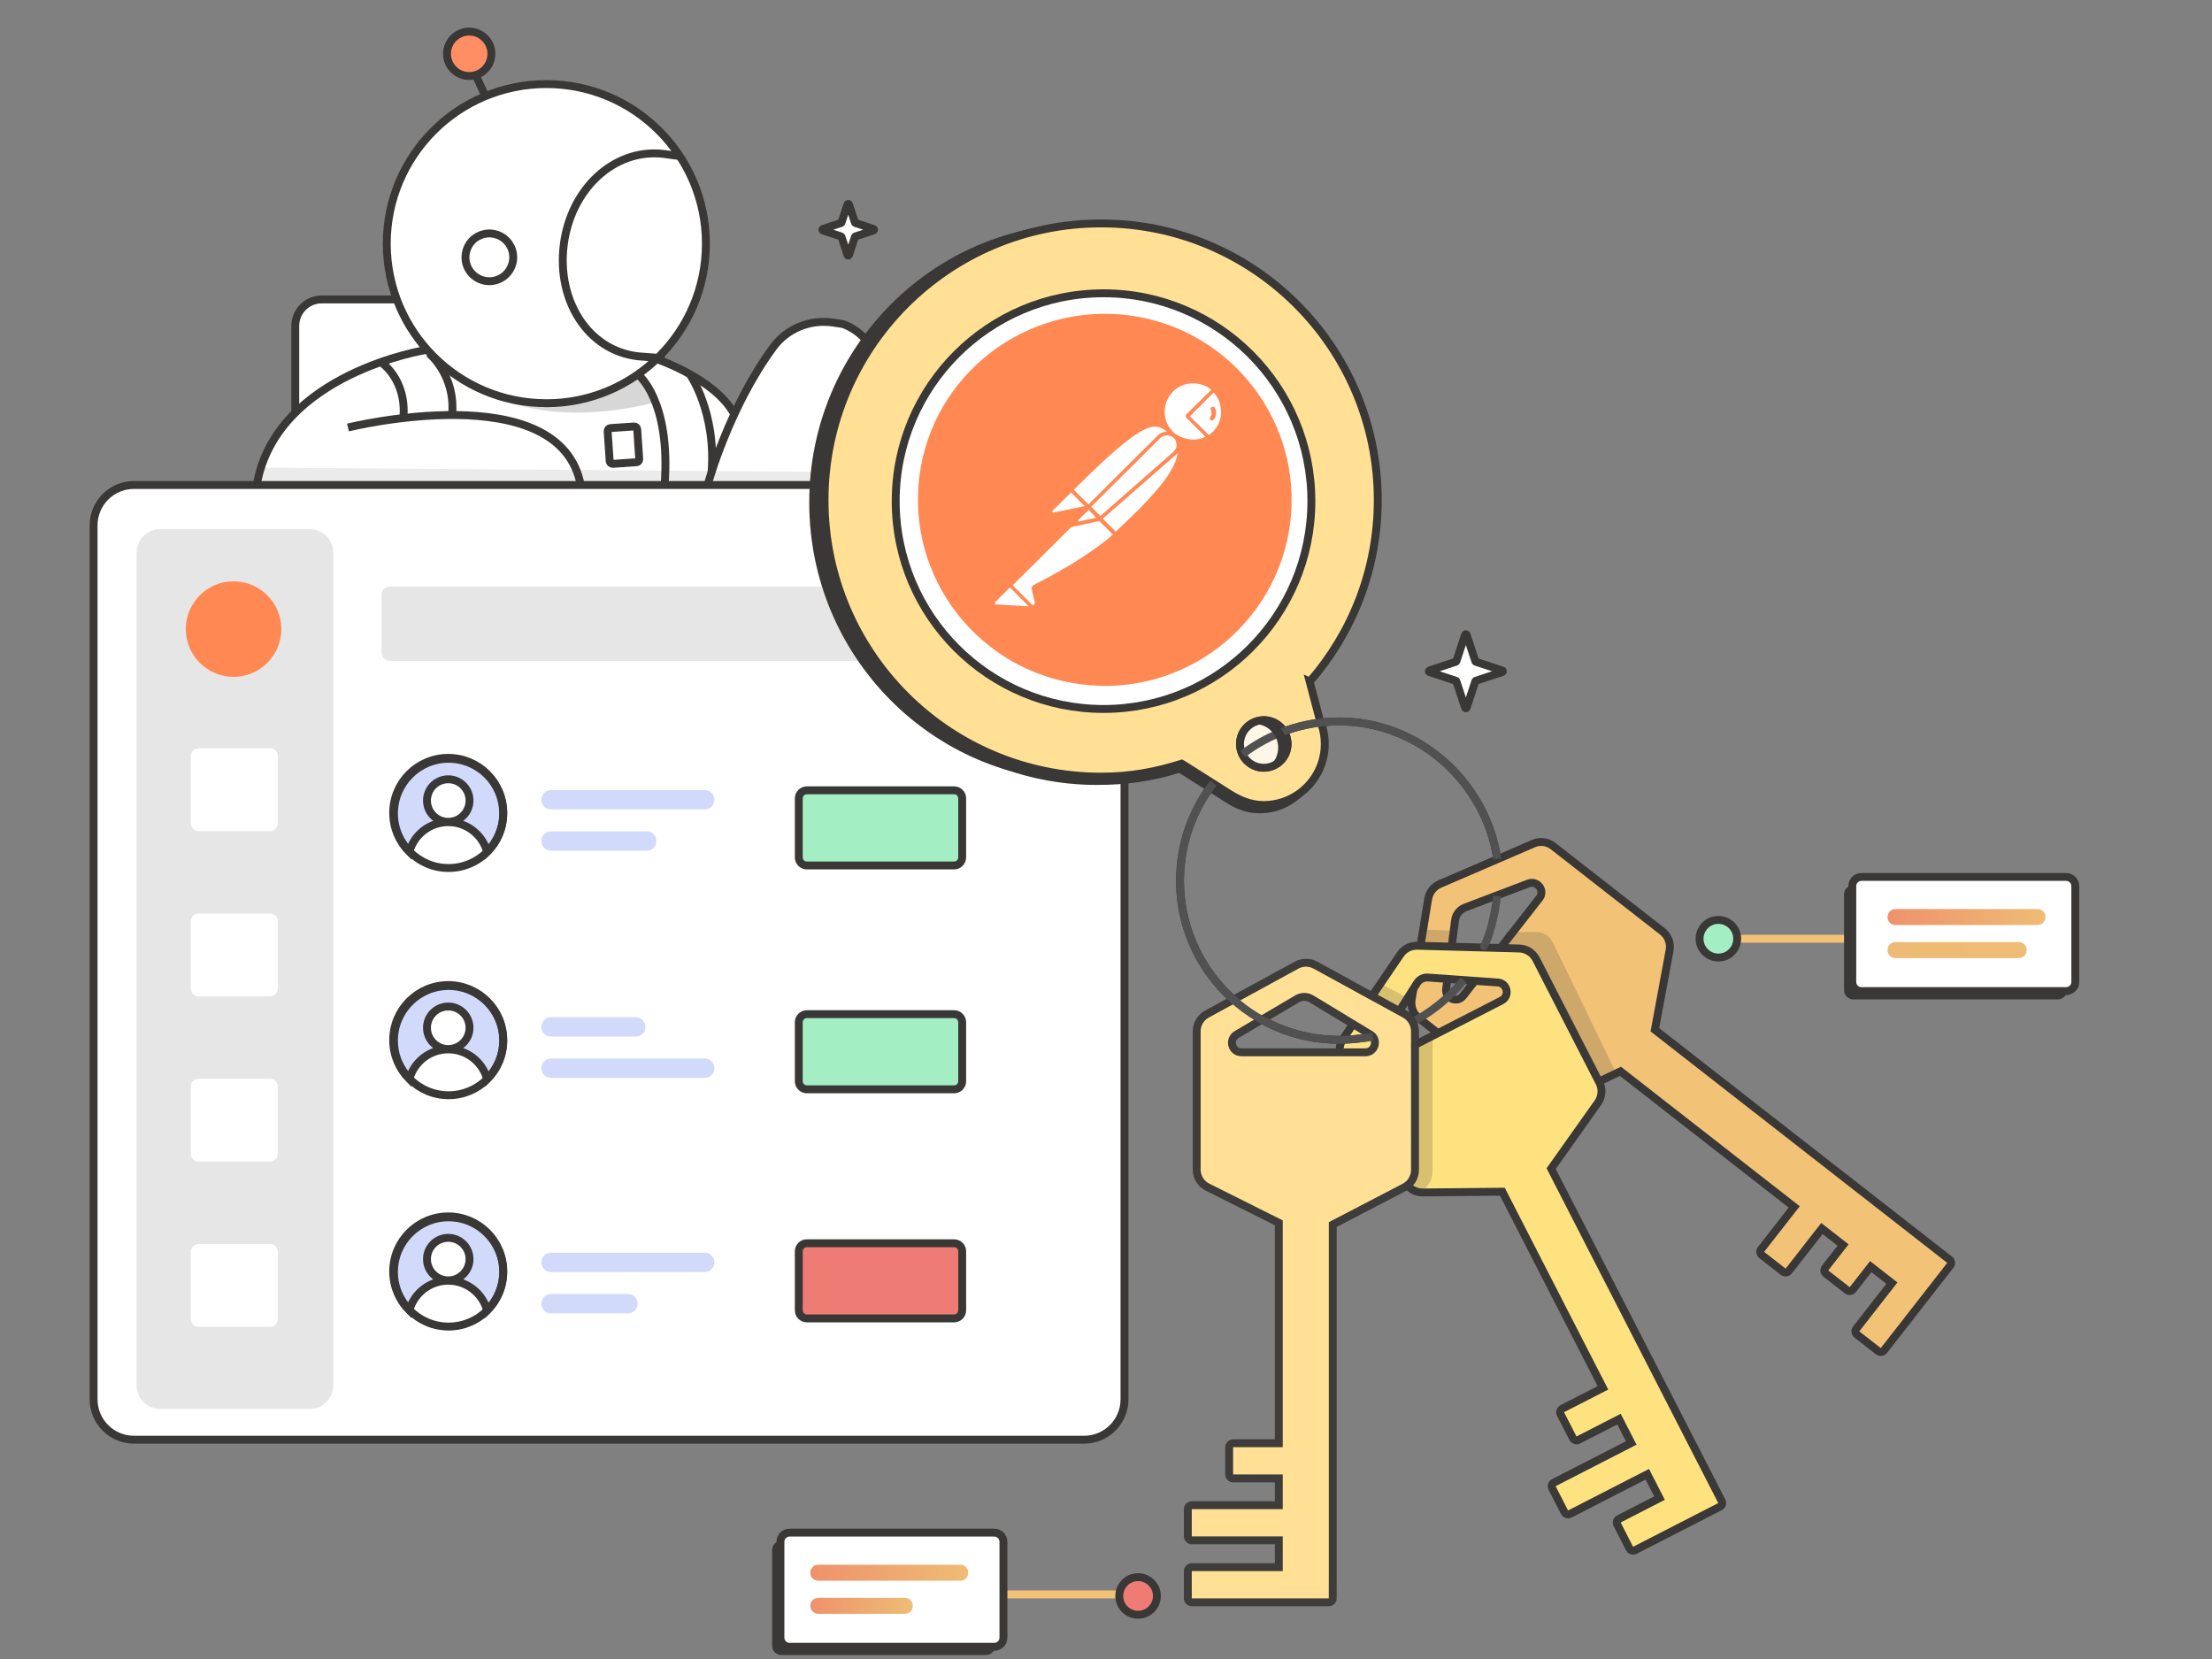 <svg width="560" height="420" viewBox="0 0 560 420" fill="none" xmlns="http://www.w3.org/2000/svg">
<rect x="0" y="0" width="560" height="420" fill="#808080" stroke="none"/>
<path d="M126.203 75.804H81.454C77.752 75.804 74.751 78.805 74.751 82.507V118.57C74.751 122.273 77.752 125.274 81.454 125.274H126.203C129.906 125.274 132.907 122.273 132.907 118.57V82.507C132.907 78.805 129.906 75.804 126.203 75.804Z" fill="white" stroke="#3A3836" stroke-width="2" stroke-linecap="round" stroke-linejoin="round"/>
<path d="M64.358 125.121H215.62L223.509 98.091L221.506 89.078L216.06 83.6C216.06 83.6 207.527 78.093 198.503 85.358C196.398 87.055 194.702 89.19 193.353 91.531L186.7 103.098L185.985 105.05C185.985 105.05 181.161 95.812 162.532 89.027L108.545 88.363C108.545 88.363 72.84 94.882 66.473 118.008L64.368 125.131L64.358 125.121Z" fill="white"/>
<path d="M274.461 122.78H33.915C28.271 122.78 23.696 127.355 23.696 132.999V354.262C23.696 359.906 28.271 364.481 33.915 364.481H274.461C280.105 364.481 284.68 359.906 284.68 354.262V132.999C284.68 127.355 280.105 122.78 274.461 122.78Z" fill="white" stroke="#3A3836" stroke-width="2" stroke-miterlimit="10"/>
<path d="M275.575 148.502H98.653C97.524 148.502 96.609 149.417 96.609 150.546V165.271C96.609 166.4 97.524 167.315 98.653 167.315H275.575C276.704 167.315 277.619 166.4 277.619 165.271V150.546C277.619 149.417 276.704 148.502 275.575 148.502Z" fill="#E6E6E6"/>
<path d="M103.629 331.75C104.815 327.417 108.77 324.229 113.481 324.229C118.192 324.229 122.146 327.417 123.332 331.75C125.856 329.226 127.419 325.741 127.419 321.889C127.419 314.194 121.176 307.95 113.481 307.95C105.786 307.95 99.542 314.194 99.542 321.889C99.542 325.741 101.105 329.226 103.629 331.75ZM103.629 331.75C104.815 327.417 108.77 324.229 113.481 324.229C118.192 324.229 122.146 327.417 123.332 331.75C125.856 329.226 127.419 325.741 127.419 321.889C127.419 314.194 121.176 307.95 113.481 307.95C105.786 307.95 99.542 314.194 99.542 321.889C99.542 325.741 101.105 329.226 103.629 331.75ZM113.481 313.376C116.454 313.376 118.866 315.788 118.866 318.761C118.866 321.735 116.454 324.147 113.481 324.147C110.507 324.147 108.095 321.735 108.095 318.761C108.095 315.788 110.507 313.376 113.481 313.376ZM113.481 313.376C116.454 313.376 118.866 315.788 118.866 318.761C118.866 321.735 116.454 324.147 113.481 324.147C110.507 324.147 108.095 321.735 108.095 318.761C108.095 315.788 110.507 313.376 113.481 313.376Z" fill="#D1DAFA"/>
<path d="M103.629 331.75C104.815 327.417 108.77 324.229 113.481 324.229C118.192 324.229 122.146 327.417 123.332 331.75C125.856 329.226 127.419 325.741 127.419 321.889C127.419 314.194 121.176 307.95 113.481 307.95C105.786 307.95 99.542 314.194 99.542 321.889C99.542 325.741 101.105 329.226 103.629 331.75ZM113.481 313.376C116.454 313.376 118.866 315.788 118.866 318.761C118.866 321.735 116.454 324.147 113.481 324.147C110.507 324.147 108.095 321.735 108.095 318.761C108.095 315.788 110.507 313.376 113.481 313.376Z" stroke="#3A3836" stroke-width="2" stroke-miterlimit="10"/>
<path d="M113.562 335.837C121.198 335.837 127.389 329.647 127.389 322.011C127.389 314.375 121.198 308.185 113.562 308.185C105.926 308.185 99.736 314.375 99.736 322.011C99.736 329.647 105.926 335.837 113.562 335.837Z" stroke="#3A3836" stroke-width="2" stroke-miterlimit="10"/>
<path d="M103.629 273.184C104.815 268.852 108.77 265.663 113.481 265.663C118.192 265.663 122.146 268.852 123.332 273.184C125.856 270.66 127.419 267.176 127.419 263.323C127.419 255.628 121.176 249.384 113.481 249.384C105.786 249.384 99.542 255.628 99.542 263.323C99.542 267.176 101.105 270.66 103.629 273.184ZM103.629 273.184C104.815 268.852 108.77 265.663 113.481 265.663C118.192 265.663 122.146 268.852 123.332 273.184C125.856 270.66 127.419 267.176 127.419 263.323C127.419 255.628 121.176 249.384 113.481 249.384C105.786 249.384 99.542 255.628 99.542 263.323C99.542 267.176 101.105 270.66 103.629 273.184ZM113.481 254.811C116.454 254.811 118.866 257.222 118.866 260.196C118.866 263.17 116.454 265.581 113.481 265.581C110.507 265.581 108.095 263.17 108.095 260.196C108.095 257.222 110.507 254.811 113.481 254.811ZM113.481 254.811C116.454 254.811 118.866 257.222 118.866 260.196C118.866 263.17 116.454 265.581 113.481 265.581C110.507 265.581 108.095 263.17 108.095 260.196C108.095 257.222 110.507 254.811 113.481 254.811Z" fill="#D1DAFA"/>
<path d="M103.629 273.184C104.815 268.852 108.77 265.663 113.481 265.663C118.192 265.663 122.146 268.852 123.332 273.184C125.856 270.66 127.419 267.176 127.419 263.323C127.419 255.628 121.176 249.384 113.481 249.384C105.786 249.384 99.542 255.628 99.542 263.323C99.542 267.176 101.105 270.66 103.629 273.184ZM113.481 254.811C116.454 254.811 118.866 257.222 118.866 260.196C118.866 263.17 116.454 265.581 113.481 265.581C110.507 265.581 108.095 263.17 108.095 260.196C108.095 257.222 110.507 254.811 113.481 254.811Z" stroke="#3A3836" stroke-width="2" stroke-miterlimit="10"/>
<path d="M113.562 277.272C121.198 277.272 127.389 271.082 127.389 263.446C127.389 255.809 121.198 249.619 113.562 249.619C105.926 249.619 99.736 255.809 99.736 263.446C99.736 271.082 105.926 277.272 113.562 277.272Z" stroke="#3A3836" stroke-width="2" stroke-miterlimit="10"/>
<path d="M103.629 215.661C104.815 211.328 108.77 208.14 113.481 208.14C118.192 208.14 122.146 211.328 123.332 215.661C125.856 213.137 127.419 209.652 127.419 205.8C127.419 198.105 121.176 191.861 113.481 191.861C105.786 191.861 99.542 198.105 99.542 205.8C99.542 209.652 101.105 213.137 103.629 215.661ZM103.629 215.661C104.815 211.328 108.77 208.14 113.481 208.14C118.192 208.14 122.146 211.328 123.332 215.661C125.856 213.137 127.419 209.652 127.419 205.8C127.419 198.105 121.176 191.861 113.481 191.861C105.786 191.861 99.542 198.105 99.542 205.8C99.542 209.652 101.105 213.137 103.629 215.661ZM113.481 197.287C116.454 197.287 118.866 199.699 118.866 202.673C118.866 205.646 116.454 208.058 113.481 208.058C110.507 208.058 108.095 205.646 108.095 202.673C108.095 199.699 110.507 197.287 113.481 197.287ZM113.481 197.287C116.454 197.287 118.866 199.699 118.866 202.673C118.866 205.646 116.454 208.058 113.481 208.058C110.507 208.058 108.095 205.646 108.095 202.673C108.095 199.699 110.507 197.287 113.481 197.287Z" fill="#D1DAFA"/>
<path d="M103.629 215.661C104.815 211.328 108.77 208.14 113.481 208.14C118.192 208.14 122.146 211.328 123.332 215.661C125.856 213.137 127.419 209.652 127.419 205.8C127.419 198.105 121.176 191.861 113.481 191.861C105.786 191.861 99.542 198.105 99.542 205.8C99.542 209.652 101.105 213.137 103.629 215.661ZM113.481 197.287C116.454 197.287 118.866 199.699 118.866 202.673C118.866 205.646 116.454 208.058 113.481 208.058C110.507 208.058 108.095 205.646 108.095 202.673C108.095 199.699 110.507 197.287 113.481 197.287Z" stroke="#3A3836" stroke-width="2" stroke-miterlimit="10"/>
<path d="M113.562 219.748C121.198 219.748 127.389 213.558 127.389 205.922C127.389 198.286 121.198 192.096 113.562 192.096C105.926 192.096 99.736 198.286 99.736 205.922C99.736 213.558 105.926 219.748 113.562 219.748Z" stroke="#3A3836" stroke-width="2" stroke-miterlimit="10"/>
<path d="M178.443 199.996H139.478C138.152 199.996 137.076 201.071 137.076 202.397V202.499C137.076 203.826 138.152 204.901 139.478 204.901H178.443C179.77 204.901 180.845 203.826 180.845 202.499V202.397C180.845 201.071 179.77 199.996 178.443 199.996Z" fill="#D1DAFA"/>
<path d="M163.769 210.46H139.478C138.152 210.46 137.076 211.535 137.076 212.861V212.964C137.076 214.29 138.152 215.365 139.478 215.365H163.769C165.095 215.365 166.17 214.29 166.17 212.964V212.861C166.17 211.535 165.095 210.46 163.769 210.46Z" fill="#D1DAFA"/>
<path d="M160.979 257.519H139.478C138.152 257.519 137.076 258.594 137.076 259.92V260.022C137.076 261.349 138.152 262.424 139.478 262.424H160.979C162.305 262.424 163.38 261.349 163.38 260.022V259.92C163.38 258.594 162.305 257.519 160.979 257.519Z" fill="#D1DAFA"/>
<path d="M178.443 267.983H139.478C138.152 267.983 137.076 269.058 137.076 270.384V270.487C137.076 271.813 138.152 272.888 139.478 272.888H178.443C179.77 272.888 180.845 271.813 180.845 270.487V270.384C180.845 269.058 179.77 267.983 178.443 267.983Z" fill="#D1DAFA"/>
<path d="M178.443 317.136H139.478C138.152 317.136 137.076 318.211 137.076 319.538V319.64C137.076 320.966 138.152 322.041 139.478 322.041H178.443C179.77 322.041 180.845 320.966 180.845 319.64V319.538C180.845 318.211 179.77 317.136 178.443 317.136Z" fill="#D1DAFA"/>
<path d="M159.017 327.591H139.478C138.152 327.591 137.076 328.666 137.076 329.992V330.095C137.076 331.421 138.152 332.496 139.478 332.496H159.017C160.343 332.496 161.418 331.421 161.418 330.095V329.992C161.418 328.666 160.343 327.591 159.017 327.591Z" fill="#D1DAFA"/>
<path d="M241.546 200.077H204.267C203.138 200.077 202.223 200.992 202.223 202.121V217.061C202.223 218.19 203.138 219.105 204.267 219.105H241.546C242.675 219.105 243.59 218.19 243.59 217.061V202.121C243.59 200.992 242.675 200.077 241.546 200.077Z" fill="#A4EEC4" stroke="#3A3836" stroke-width="2" stroke-miterlimit="10"/>
<path d="M241.546 256.752H204.267C203.138 256.752 202.223 257.667 202.223 258.796V273.736C202.223 274.865 203.138 275.78 204.267 275.78H241.546C242.675 275.78 243.59 274.865 243.59 273.736V258.796C243.59 257.667 242.675 256.752 241.546 256.752Z" fill="#A4EEC4" stroke="#3A3836" stroke-width="2" stroke-miterlimit="10"/>
<path d="M241.546 314.745H204.267C203.138 314.745 202.223 315.66 202.223 316.789V331.729C202.223 332.858 203.138 333.773 204.267 333.773H241.546C242.675 333.773 243.59 332.858 243.59 331.729V316.789C243.59 315.66 242.675 314.745 241.546 314.745Z" fill="#EF7B75" stroke="#3A3836" stroke-width="2" stroke-miterlimit="10"/>
<path d="M78.399 133.97H40.568C37.255 133.97 34.569 136.656 34.569 139.969V350.696C34.569 354.009 37.255 356.694 40.568 356.694H78.399C81.712 356.694 84.397 354.009 84.397 350.696V139.969C84.397 136.656 81.712 133.97 78.399 133.97Z" fill="#E6E6E6"/>
<path d="M68.364 189.439H50.286C49.191 189.439 48.304 190.327 48.304 191.421V208.426C48.304 209.521 49.191 210.408 50.286 210.408H68.364C69.459 210.408 70.346 209.521 70.346 208.426V191.421C70.346 190.327 69.459 189.439 68.364 189.439Z" fill="white"/>
<path d="M68.364 231.276H50.286C49.191 231.276 48.304 232.164 48.304 233.259V250.263C48.304 251.358 49.191 252.246 50.286 252.246H68.364C69.459 252.246 70.346 251.358 70.346 250.263V233.259C70.346 232.164 69.459 231.276 68.364 231.276Z" fill="white"/>
<path d="M68.364 273.103H50.286C49.191 273.103 48.304 273.99 48.304 275.085V292.09C48.304 293.184 49.191 294.072 50.286 294.072H68.364C69.459 294.072 70.346 293.184 70.346 292.09V275.085C70.346 273.99 69.459 273.103 68.364 273.103Z" fill="white"/>
<path d="M68.364 314.939H50.286C49.191 314.939 48.304 315.827 48.304 316.922V333.926C48.304 335.021 49.191 335.909 50.286 335.909H68.364C69.459 335.909 70.346 335.021 70.346 333.926V316.922C70.346 315.827 69.459 314.939 68.364 314.939Z" fill="white"/>
<path d="M88.097 108.228C88.097 108.228 141.971 94.882 147.071 123.036" stroke="#3A3836" stroke-width="2" stroke-miterlimit="10"/>
<path d="M179.25 122.443C179.25 122.443 184.575 103.006 195.816 87.831C199.29 83.141 205.115 80.8 210.889 81.659L213.311 82.016C213.311 82.016 221.823 84.357 223.141 95.403C223.54 98.704 223.09 102.066 222.048 105.224L216.264 122.729" stroke="#393836" stroke-width="2" stroke-miterlimit="10"/>
<path d="M185.709 104.539C180.691 95.72 166.16 90.876 166.16 90.876" stroke="#3A3836" stroke-width="2" stroke-linecap="round" stroke-linejoin="round"/>
<path d="M96.353 91.632C96.353 91.632 103.139 95.924 102.097 106.154" stroke="#3A3836" stroke-width="2" stroke-miterlimit="10"/>
<path d="M108.586 89.456C108.586 89.456 115.473 94.974 114.441 105.204" stroke="#3A3836" stroke-width="2" stroke-miterlimit="10"/>
<path d="M161.582 94.882C161.582 94.882 169.869 101.351 168.255 122.801" stroke="#3A3836" stroke-width="2" stroke-miterlimit="10"/>
<path d="M174.58 94.668C174.58 94.668 181.376 104.253 180.14 119.633" stroke="#3A3836" stroke-width="2" stroke-miterlimit="10"/>
<path d="M160.514 107.969L154.539 108.374C154.123 108.402 153.808 108.763 153.836 109.18L154.348 116.725C154.376 117.141 154.737 117.456 155.153 117.428L161.128 117.023C161.545 116.994 161.86 116.634 161.831 116.217L161.32 108.672C161.291 108.256 160.931 107.941 160.514 107.969Z" stroke="#3A3836" stroke-width="2" stroke-miterlimit="10"/>
<g style="mix-blend-mode:multiply" opacity="0.2">
<path d="M119.837 97.59C119.837 97.59 135.227 109.577 165.823 101.882C165.823 101.882 163.401 94.739 161.265 95.179C161.02 95.23 160.264 95.72 160.264 95.72C160.264 95.72 142.227 108.627 119.837 97.59Z" fill="#3A3836"/>
</g>
<path d="M59.126 171.352C65.802 171.352 71.215 165.939 71.215 159.262C71.215 152.586 65.802 147.173 59.126 147.173C52.449 147.173 47.036 152.586 47.036 159.262C47.036 165.939 52.449 171.352 59.126 171.352Z" fill="#FF8853"/>
<path d="M138.313 102.087C160.621 102.087 178.709 83.999 178.709 61.691C178.709 39.383 160.621 21.285 138.313 21.285C116.005 21.285 97.917 39.372 97.917 61.681C97.917 83.989 116.005 102.076 138.313 102.076V102.087Z" fill="white" stroke="#3A3836" stroke-width="2" stroke-linecap="round" stroke-linejoin="round"/>
<path d="M125.539 70.96C126.694 70.632 127.716 69.978 128.493 69.059C129.269 68.149 129.76 67.025 129.893 65.84C130.036 64.654 129.821 63.449 129.269 62.386C128.728 61.323 127.879 60.444 126.837 59.862C125.795 59.279 124.599 59.014 123.403 59.116C122.208 59.218 121.073 59.657 120.133 60.393C119.193 61.129 118.498 62.141 118.13 63.275C117.763 64.409 117.732 65.635 118.059 66.78C118.498 68.323 119.53 69.631 120.93 70.418C122.33 71.205 123.986 71.399 125.529 70.96H125.539Z" stroke="#3A3836" stroke-width="2" stroke-linecap="round" stroke-linejoin="round"/>
<path d="M107.993 88.577C107.993 88.577 70.132 94.402 65.032 122.555" stroke="#3A3836" stroke-width="2" stroke-miterlimit="10"/>
<path d="M167.304 90.651L161.551 90.202C148.89 88.761 140.96 76.171 142.717 62.028C144.475 47.885 155.409 37.523 167.989 38.963L171.76 39.474" stroke="#3A3836" stroke-width="2" stroke-linecap="round" stroke-linejoin="round"/>
<path d="M330.544 174.652C341.253 162.348 347.763 146.284 347.763 128.687C347.763 90.008 316.411 58.656 277.731 58.656C239.052 58.656 207.7 90.008 207.7 128.687C207.7 167.366 239.052 198.718 277.731 198.718C285.079 198.718 291.864 197.768 298.517 195.663L309.012 202.305C312.384 204.584 315.133 205.892 318.894 205.892C327.437 205.892 334.355 198.974 334.355 190.43C334.355 188.244 333.895 186.159 333.068 184.268L330.533 174.642L330.544 174.652Z" fill="#3A3836"/>
<path d="M274.839 197.86C313.483 197.86 344.809 166.222 344.809 127.195C344.809 88.168 313.483 56.53 274.839 56.53C236.196 56.53 204.87 88.168 204.87 127.195C204.87 166.222 236.196 197.86 274.839 197.86Z" fill="#3A3836"/>
<path d="M388.21 213.577L364.501 223.806C362.948 224.48 361.844 225.891 361.569 227.556L357.379 253.073C357.082 254.862 357.788 256.67 359.218 257.784L386.83 279.326C388.312 280.481 390.315 280.706 392.011 279.898L410.242 271.222L454.235 305.548L445.845 316.299C445.498 316.748 445.579 317.382 446.019 317.729L451.425 321.94C451.874 322.287 452.508 322.205 452.855 321.766L461.245 311.015L466.6 315.195L462.073 320.999C461.725 321.449 461.807 322.083 462.247 322.43L467.653 326.64C468.102 326.988 468.736 326.906 469.083 326.467L473.61 320.662L478.965 324.842L469.931 336.42C469.584 336.87 469.666 337.503 470.105 337.851L475.511 342.061C475.961 342.408 476.594 342.327 476.942 341.887L485.975 330.309L493.742 320.345C494.089 319.896 494.007 319.262 493.568 318.915L490.604 316.595C488.99 315.246 487.467 313.938 487.467 313.938L487.365 314.071L478.239 306.948C476.625 305.599 475.102 304.291 475.102 304.291L475 304.424L418.969 260.707L422.689 240.596C423.026 238.777 422.321 236.917 420.86 235.783L393.207 214.21C391.776 213.096 389.855 212.851 388.189 213.567L388.21 213.577ZM389.702 227.403L370.418 252.123C368.906 254.065 365.789 252.767 366.116 250.324L368.497 232.032C368.609 231.153 369.202 230.397 370.04 230.081L386.942 223.653C389.232 222.784 391.214 225.472 389.712 227.403H389.702Z" fill="#F2C377"/>
<path d="M388.21 213.577L364.501 223.806C362.948 224.48 361.844 225.891 361.569 227.556L357.379 253.073C357.082 254.862 357.788 256.67 359.218 257.784L386.83 279.326C388.312 280.481 390.315 280.706 392.011 279.898L410.242 271.222L454.235 305.548L445.845 316.299C445.498 316.748 445.579 317.382 446.019 317.729L451.425 321.94C451.874 322.287 452.508 322.205 452.855 321.766L461.245 311.015L466.6 315.195L462.073 320.999C461.725 321.449 461.807 322.083 462.247 322.43L467.653 326.64C468.102 326.988 468.736 326.906 469.083 326.467L473.61 320.662L478.965 324.842L469.931 336.42C469.584 336.87 469.666 337.503 470.105 337.851L475.511 342.061C475.961 342.408 476.594 342.327 476.942 341.887L485.975 330.309L493.742 320.345C494.089 319.896 494.007 319.262 493.568 318.915L418.959 260.707L422.678 240.596C423.016 238.777 422.311 236.917 420.849 235.783L393.197 214.21C391.766 213.096 389.845 212.851 388.179 213.567L388.21 213.577ZM389.702 227.403L370.418 252.123C368.906 254.065 365.789 252.767 366.116 250.324L368.374 232.972C368.569 231.511 369.539 230.275 370.919 229.753L386.942 223.663C389.232 222.794 391.214 225.482 389.712 227.413L389.702 227.403Z" stroke="#3A3836" stroke-width="2" stroke-miterlimit="10"/>
<path d="M384.592 240.126L358.779 239.431C357.093 239.39 355.498 240.208 354.548 241.598L340.017 262.986C338.995 264.488 338.882 266.42 339.71 268.034L355.693 299.192C356.551 300.858 358.278 301.91 360.158 301.89L380.341 301.696L405.807 351.35L395.527 356.623C395.026 356.879 394.821 357.492 395.087 358.003L398.214 364.104C398.47 364.604 399.083 364.809 399.594 364.543L409.874 359.27L412.97 365.309L393.391 375.355C392.89 375.61 392.686 376.223 392.951 376.734L396.078 382.835C396.334 383.336 396.947 383.54 397.458 383.275L417.038 373.229L420.134 379.269L409.854 384.542C409.353 384.797 409.148 385.41 409.414 385.921L412.541 392.022C412.797 392.523 413.41 392.727 413.921 392.461L424.201 387.188L435.442 381.425C435.943 381.169 436.147 380.556 435.882 380.045L434.165 376.693C433.265 374.793 432.438 372.964 432.438 372.964L432.295 373.035L427.011 362.734C426.112 360.833 425.284 359.004 425.284 359.004L425.141 359.076L392.706 295.84L404.54 279.153C405.613 277.64 405.756 275.668 404.908 274.023L388.894 242.814C388.067 241.199 386.421 240.167 384.613 240.116L384.592 240.126ZM380.126 253.298L352.228 267.605C350.042 268.729 347.763 266.246 349.081 264.161L358.942 248.567C359.423 247.811 360.271 247.382 361.16 247.443L379.196 248.72C381.639 248.894 382.303 252.164 380.126 253.288V253.298Z" fill="#FFE280"/>
<path d="M384.592 240.126L358.779 239.431C357.093 239.39 355.498 240.208 354.548 241.598L340.017 262.986C338.995 264.488 338.882 266.42 339.71 268.034L355.693 299.192C356.551 300.858 358.278 301.91 360.158 301.89L380.341 301.696L405.807 351.35L395.527 356.623C395.026 356.879 394.821 357.492 395.087 358.003L398.214 364.104C398.47 364.604 399.083 364.809 399.594 364.543L409.874 359.27L412.97 365.309L393.391 375.355C392.89 375.61 392.686 376.223 392.951 376.734L396.078 382.835C396.334 383.336 396.947 383.54 397.458 383.275L417.038 373.229L420.134 379.269L409.854 384.542C409.353 384.797 409.148 385.41 409.414 385.921L412.541 392.022C412.797 392.523 413.41 392.727 413.921 392.461L424.201 387.188L435.442 381.425C435.943 381.169 436.147 380.556 435.882 380.045L392.696 295.851L404.529 279.163C405.602 277.65 405.746 275.678 404.897 274.033L388.884 242.824C388.056 241.209 386.411 240.177 384.602 240.126H384.592ZM380.126 253.298L352.228 267.605C350.042 268.729 347.763 266.246 349.081 264.161L358.758 248.863C359.351 247.933 360.404 247.402 361.497 247.474L379.196 248.73C381.639 248.904 382.303 252.174 380.126 253.298Z" stroke="#3A3937" stroke-width="2" stroke-miterlimit="10"/>
<path d="M278.774 178.004C307.162 178.004 330.176 154.991 330.176 126.603C330.176 98.214 307.162 75.201 278.774 75.201C250.385 75.201 227.372 98.214 227.372 126.603C227.372 154.991 250.385 178.004 278.774 178.004Z" fill="#F7EAFF"/>
<path d="M331.586 172.557C342.295 160.254 348.805 144.189 348.805 126.592C348.805 87.913 317.453 56.561 278.774 56.561C240.095 56.561 208.743 87.913 208.743 126.592C208.743 165.271 240.095 196.623 278.774 196.623C286.121 196.623 292.498 195.438 299.151 193.343L299.549 193.568L310.044 200.21C313.161 202.295 316.165 203.797 319.926 203.797C328.469 203.797 335.387 196.879 335.387 188.336C335.387 186.149 334.928 184.064 334.1 182.174L331.565 172.547L331.586 172.557ZM319.936 194.365C316.615 194.365 313.917 191.667 313.917 188.346C313.917 185.025 316.615 182.327 319.936 182.327C323.257 182.327 325.955 185.025 325.955 188.346C325.955 191.667 323.257 194.365 319.936 194.365Z" fill="#FFE094" stroke="#3A3836" stroke-width="2" stroke-miterlimit="10"/>
<path d="M346.23 262.597C343.89 263.016 341.488 263.241 339.036 263.241C316.778 263.241 298.742 245.194 298.742 222.947C298.742 213.638 301.9 205.064 307.203 198.238" stroke="#3A3836" stroke-width="2" stroke-miterlimit="10"/>
<path d="M370.51 248.107C366.791 252.757 362.049 256.568 356.643 259.205" stroke="#515151" stroke-width="2" stroke-miterlimit="10"/>
<path d="M378.992 226.841C378.553 230.785 377.633 235.159 376.141 238.674C376.039 238.92 375.467 239.962 375.824 239.41" stroke="#515151" stroke-width="2" stroke-miterlimit="10"/>
<path d="M314.633 190.87C321.408 185.709 329.859 182.644 339.036 182.644C359.249 182.644 376.151 198.054 379.053 217.46" stroke="#3A3836" stroke-width="2" stroke-miterlimit="10"/>
<path d="M337.411 381.078V310.014L355.56 300.572C357.205 299.713 358.227 298.017 358.227 296.167V261.085C358.227 259.277 357.236 257.601 355.652 256.732L333.006 244.336C331.525 243.529 329.726 243.529 328.244 244.336L305.548 256.732C303.954 257.601 302.962 259.266 302.962 261.085V296.106C302.962 297.986 304.025 299.703 305.701 300.541L323.748 309.575V365.381H312.2C311.638 365.381 311.178 365.841 311.178 366.403V373.25C311.178 373.812 311.638 374.272 312.2 374.272H323.748V381.067H301.736C301.174 381.067 300.714 381.527 300.714 382.089V388.936C300.714 389.498 301.174 389.958 301.736 389.958H323.748V396.754H301.736C301.174 396.754 300.714 397.213 300.714 397.775V404.622C300.714 405.184 301.174 405.644 301.736 405.644H336.379C336.941 405.644 337.401 405.184 337.401 404.622V400.862C337.472 398.757 337.564 396.754 337.564 396.754H337.401M345.658 266.41H314.305C311.843 266.41 310.954 263.16 313.079 261.903L328.97 252.532C329.736 252.082 330.687 252.082 331.453 252.542L346.914 261.913C349.009 263.18 348.11 266.399 345.658 266.399V266.41Z" fill="#FFE094"/>
<path d="M337.411 400.872V310.014L355.56 300.572C357.205 299.713 358.227 298.017 358.227 296.167V261.085C358.227 259.277 357.236 257.601 355.652 256.732L333.006 244.336C331.525 243.529 329.726 243.529 328.244 244.336L305.548 256.732C303.954 257.601 302.962 259.266 302.962 261.085V296.106C302.962 297.986 304.025 299.703 305.701 300.541L323.748 309.575V365.381H312.2C311.638 365.381 311.178 365.841 311.178 366.403V373.25C311.178 373.812 311.638 374.272 312.2 374.272H323.748V381.067H301.736C301.174 381.067 300.714 381.527 300.714 382.089V388.936C300.714 389.498 301.174 389.958 301.736 389.958H323.748V396.754H301.736C301.174 396.754 300.714 397.213 300.714 397.775V404.622C300.714 405.184 301.174 405.644 301.736 405.644H336.379C336.941 405.644 337.401 405.184 337.401 404.622V400.862M345.658 266.41H314.305C311.843 266.41 310.954 263.16 313.079 261.903L328.398 252.869C329.522 252.205 330.911 252.215 332.025 252.89L346.925 261.913C349.02 263.18 348.12 266.399 345.668 266.399L345.658 266.41Z" stroke="#3E3D3B" stroke-width="2" stroke-miterlimit="10"/>
<path d="M347.548 262.475C345.208 262.894 341.488 263.251 339.025 263.251C316.768 263.251 298.732 245.205 298.732 222.958C298.732 213.648 301.889 205.074 307.193 198.248" stroke="#515151" stroke-width="2" stroke-miterlimit="10"/>
<path d="M279.377 179.486C308.437 179.486 331.995 155.928 331.995 126.868C331.995 97.808 308.437 74.25 279.377 74.25C250.317 74.25 226.759 97.808 226.759 126.868C226.759 155.928 250.317 179.486 279.377 179.486Z" fill="white" stroke="#3A3836" stroke-width="2" stroke-miterlimit="10"/>
<path d="M279.867 170.657C304.452 170.657 324.381 150.727 324.381 126.143C324.381 101.558 304.452 81.628 279.867 81.628C255.283 81.628 235.353 101.558 235.353 126.143C235.353 150.727 255.283 170.657 279.867 170.657Z" fill="white"/>
<path d="M306.723 103.068C306.641 103.068 306.641 103.15 306.549 103.242C306.457 103.334 306.468 103.324 306.468 103.416V103.589C306.468 103.671 306.468 103.763 306.549 103.763C306.723 104.018 306.723 104.366 306.723 104.713C306.723 105.061 306.549 105.316 306.376 105.572C306.294 105.654 306.294 105.827 306.294 106.001C306.294 106.175 306.376 106.256 306.468 106.348C306.56 106.44 306.723 106.522 306.897 106.43C307.07 106.43 307.152 106.348 307.244 106.256C307.592 105.827 307.765 105.398 307.847 104.795C307.929 104.274 307.847 103.763 307.592 103.242C307.51 103.16 307.418 102.986 307.244 102.986C306.989 102.986 306.815 103.068 306.723 103.068Z" fill="#FF8853"/>
<path d="M285.723 79.82C259.807 76.549 236.038 94.801 232.768 120.542C229.498 146.284 247.749 169.88 273.664 173.242C299.58 176.604 323.257 158.343 326.619 132.519C329.89 106.777 311.638 83.182 285.723 79.82ZM295.451 109.271C294.593 109.271 293.724 109.618 293.132 110.221L275.565 127.696L271.866 123.996C289.085 106.777 292.181 106.604 295.462 109.271H295.451ZM276.25 128.299L293.724 110.906C294.154 110.477 294.848 110.221 295.451 110.221C296.136 110.221 296.739 110.477 297.178 110.906C297.434 111.161 297.608 111.427 297.7 111.764C297.792 112.101 297.873 112.367 297.873 112.715C297.873 113.062 297.792 113.399 297.618 113.665C297.444 113.92 297.27 114.268 297.015 114.442L278.59 130.629L276.27 128.309L276.25 128.299ZM277.537 131.058L273.235 132.008H273.061C272.98 132.008 272.98 131.926 272.98 131.926V131.753C272.98 131.698 273.007 131.64 273.061 131.579L275.647 129.086L277.537 131.068V131.058ZM266.521 129.249L271.171 124.681L274.615 128.125L266.777 129.76H266.603C266.521 129.76 266.521 129.678 266.429 129.586C266.429 129.505 266.348 129.505 266.429 129.413C266.429 129.331 266.429 129.239 266.511 129.239L266.521 129.249ZM252.143 153.008C252.089 153.008 252.031 152.981 251.969 152.927C251.888 152.927 251.888 152.845 251.888 152.753V152.579C251.888 152.525 251.915 152.467 251.969 152.405L255.669 148.706L260.492 153.529L252.143 153.008ZM261.698 148.103C261.524 148.185 261.35 148.359 261.269 148.532C261.187 148.706 261.187 148.88 261.187 149.135L261.964 152.497V152.845C261.882 152.927 261.882 153.019 261.79 153.1C261.708 153.182 261.616 153.182 261.442 153.182C261.361 153.182 261.269 153.1 261.187 153.008L256.363 148.185L271.171 133.459L278.314 131.906L281.758 135.35C276.853 139.57 270.047 143.872 261.698 148.093V148.103ZM282.453 134.583L279.183 131.313L297.7 115.126C297.873 114.953 298.047 114.779 298.129 114.605C297.608 119.939 290.209 127.348 282.463 134.583H282.453ZM296.923 109.271C295.635 107.983 294.859 106.256 294.859 104.366C294.859 102.475 295.462 100.748 296.749 99.368C297.955 97.989 299.672 97.212 301.573 97.049C303.381 96.967 305.272 97.478 306.651 98.684L300.275 104.969C300.22 105.023 300.193 105.081 300.193 105.142V105.49C300.193 105.571 300.275 105.571 300.275 105.663L305.18 110.569C303.8 111.253 302.339 111.427 300.878 111.172C299.416 110.916 297.955 110.313 296.913 109.281L296.923 109.271ZM307.081 109.271C306.733 109.618 306.396 109.874 306.049 110.129L301.225 105.398L307.254 99.368C308.542 100.748 309.145 102.557 309.145 104.366C309.145 106.174 308.368 107.983 307.081 109.271Z" fill="#FF8853"/>
<path d="M430.179 237.653H468.797" stroke="#F2C377" stroke-width="2" stroke-miterlimit="10"/>
<path d="M520.976 224.103H469.175C467.888 224.103 466.845 225.146 466.845 226.432V250.682C466.845 251.969 467.888 253.012 469.175 253.012H520.976C522.262 253.012 523.305 251.969 523.305 250.682V226.432C523.305 225.146 522.262 224.103 520.976 224.103Z" fill="#3A3836"/>
<path d="M523.06 222.007H471.26C469.973 222.007 468.93 223.05 468.93 224.337V248.587C468.93 249.874 469.973 250.917 471.26 250.917H523.06C524.347 250.917 525.39 249.874 525.39 248.587V224.337C525.39 223.05 524.347 222.007 523.06 222.007Z" fill="white" stroke="#3A3836" stroke-width="2" stroke-miterlimit="10"/>
<path d="M515.846 230.132H479.844C478.749 230.132 477.861 231.019 477.861 232.114V232.206C477.861 233.301 478.749 234.189 479.844 234.189H515.846C516.94 234.189 517.828 233.301 517.828 232.206V232.114C517.828 231.019 516.94 230.132 515.846 230.132Z" fill="url(#paint0_linear_4929_20847)" fill-opacity="0.8"/>
<path d="M511.094 238.501H479.844C478.749 238.501 477.861 239.389 477.861 240.483V240.575C477.861 241.67 478.749 242.558 479.844 242.558H511.094C512.189 242.558 513.076 241.67 513.076 240.575V240.483C513.076 239.389 512.189 238.501 511.094 238.501Z" fill="url(#paint1_linear_4929_20847)" fill-opacity="0.8"/>
<path d="M292.784 403.651H254.166" stroke="#F2C377" stroke-width="2" stroke-miterlimit="10"/>
<path d="M197.808 419H249.609C250.895 419 251.939 417.957 251.939 416.67V392.42C251.939 391.133 250.895 390.09 249.609 390.09H197.808C196.521 390.09 195.478 391.133 195.478 392.42V416.67C195.478 417.957 196.521 419 197.808 419Z" fill="#3A3836"/>
<path d="M199.903 416.915H251.704C252.99 416.915 254.034 415.872 254.034 414.585V390.335C254.034 389.048 252.99 388.005 251.704 388.005H199.903C198.616 388.005 197.573 389.048 197.573 390.335V414.585C197.573 415.872 198.616 416.915 199.903 416.915Z" fill="white" stroke="#3A3836" stroke-width="2" stroke-miterlimit="10"/>
<path d="M207.128 400.187H243.13C244.225 400.187 245.112 399.299 245.112 398.204V398.112C245.112 397.017 244.225 396.13 243.13 396.13H207.128C206.033 396.13 205.146 397.017 205.146 398.112V398.204C205.146 399.299 206.033 400.187 207.128 400.187Z" fill="url(#paint2_linear_4929_20847)" fill-opacity="0.8"/>
<path d="M207.128 408.556H229.099C230.194 408.556 231.082 407.669 231.082 406.574V406.482C231.082 405.387 230.194 404.499 229.099 404.499H207.128C206.033 404.499 205.146 405.387 205.146 406.482V406.574C205.146 407.669 206.033 408.556 207.128 408.556Z" fill="url(#paint3_linear_4929_20847)" fill-opacity="0.8"/>
<path d="M288.124 408.801C290.754 408.801 292.886 406.669 292.886 404.039C292.886 401.409 290.754 399.277 288.124 399.277C285.494 399.277 283.362 401.409 283.362 404.039C283.362 406.669 285.494 408.801 288.124 408.801Z" fill="#EF7B75" stroke="#3A3836" stroke-width="2" stroke-miterlimit="10"/>
<path d="M435.033 242.415C437.663 242.415 439.795 240.283 439.795 237.653C439.795 235.023 437.663 232.891 435.033 232.891C432.403 232.891 430.271 235.023 430.271 237.653C430.271 240.283 432.403 242.415 435.033 242.415Z" fill="#A4EEC4" stroke="#3A3836" stroke-width="2" stroke-miterlimit="10"/>
<g style="mix-blend-mode:multiply" opacity="0.2">
<path d="M349.152 249.957L355.478 253.278L354.282 255.822L347.487 252.174L349.152 249.957Z" fill="#3A3836"/>
<path d="M349.152 249.957L355.478 253.278L354.282 255.822L347.487 252.174L349.152 249.957Z" stroke="#3A3836" stroke-width="2" stroke-miterlimit="10"/>
</g>
<g style="mix-blend-mode:multiply" opacity="0.2">
<path d="M361.671 262.7V296.831C361.671 296.831 361.671 300.101 357.931 301.348L356.868 299.917L358.482 297.966L358.207 264.519L361.671 262.71V262.7Z" fill="#3A3836"/>
<path d="M361.671 262.7V296.831C361.671 296.831 361.671 300.101 357.931 301.348L356.868 299.917L358.482 297.966L358.207 264.519L361.671 262.71V262.7Z" stroke="#3A3836" stroke-width="2" stroke-miterlimit="10"/>
</g>
<g style="mix-blend-mode:multiply" opacity="0.2">
<path d="M382.109 236.968H388.945C390.335 236.968 391.613 237.765 392.216 239.022L408.065 271.703L404.877 274.043L388.526 241.833L385.941 240.085L380.494 239.973L382.109 236.968Z" fill="#3A3836"/>
<path d="M382.109 236.968H388.945C390.335 236.968 391.613 237.765 392.216 239.022L408.065 271.703L404.877 274.043L388.526 241.833L385.941 240.085L380.494 239.973L382.109 236.968Z" stroke="#3A3836" stroke-width="2" stroke-miterlimit="10"/>
</g>
<g style="mix-blend-mode:multiply" opacity="0.2">
<path d="M360.199 236.324L367.475 236.621L366.985 239.472L359.709 238.879L360.199 236.324Z" fill="#3A3836"/>
<path d="M360.199 236.324L367.475 236.621L366.985 239.472L359.709 238.879L360.199 236.324Z" stroke="#3A3836" stroke-width="2" stroke-miterlimit="10"/>
</g>
<path d="M319.946 194.365C323.271 194.365 325.965 191.67 325.965 188.346C325.965 185.021 323.271 182.327 319.946 182.327C316.622 182.327 313.927 185.021 313.927 188.346C313.927 191.67 316.622 194.365 319.946 194.365Z" fill="#FFF7E6" stroke="#3A3836" stroke-width="2" stroke-miterlimit="10"/>
<path d="M314.633 190.87C321.408 185.709 329.859 182.644 339.036 182.644C359.249 182.644 376.151 198.054 379.053 217.46" stroke="#515151" stroke-width="2" stroke-miterlimit="10"/>
<path d="M321.827 185.035C324.177 187.385 324.177 191.197 321.827 193.547C321.438 193.935 320.999 194.252 320.549 194.518C321.827 194.354 323.063 193.792 324.044 192.811C326.395 190.461 326.395 186.649 324.044 184.299C322.082 182.337 319.108 182.02 316.809 183.328C318.587 183.103 320.457 183.665 321.827 185.035Z" fill="#3A3836"/>
<path d="M298.108 191.299L299.754 190.809L299.253 190.257L298.108 191.299Z" fill="#FFE094"/>
<g style="mix-blend-mode:multiply" opacity="0.1">
<path d="M206.883 119.439L66.289 118.386L65.042 122.453H206.883V119.439Z" fill="#3A3836"/>
</g>
<path d="M373.637 167.54L380.341 169.747C380.525 169.809 380.525 170.074 380.341 170.136L373.637 172.343C373.576 172.363 373.525 172.414 373.504 172.476L371.297 179.179C371.236 179.363 370.97 179.363 370.909 179.179L368.701 172.476C368.681 172.414 368.63 172.363 368.569 172.343L361.865 170.136C361.681 170.074 361.681 169.809 361.865 169.747L368.569 167.54C368.63 167.519 368.681 167.468 368.701 167.407L370.909 160.703C370.97 160.519 371.236 160.519 371.297 160.703L373.504 167.407C373.525 167.468 373.576 167.519 373.637 167.54Z" fill="white" stroke="#3A3836" stroke-width="2" stroke-miterlimit="10"/>
<path d="M216.57 56.459L221.138 57.961C221.322 58.022 221.322 58.288 221.138 58.349L216.57 59.852C216.509 59.872 216.458 59.923 216.438 59.984L214.935 64.552C214.874 64.736 214.608 64.736 214.547 64.552L213.045 59.984C213.024 59.923 212.973 59.872 212.912 59.852L208.344 58.349C208.16 58.288 208.16 58.022 208.344 57.961L212.912 56.459C212.973 56.438 213.024 56.387 213.045 56.326L214.547 51.758C214.608 51.574 214.874 51.574 214.935 51.758L216.438 56.326C216.458 56.387 216.509 56.438 216.57 56.459Z" fill="white" stroke="#3A3836" stroke-width="2" stroke-miterlimit="10"/>
<circle cx="118.784" cy="13.62" r="5.62" fill="#FF8E64" stroke="#3A3836" stroke-width="2"/>
<path d="M120.317 18.73L122.872 24.351" stroke="#3A3836" stroke-width="2"/>
<defs>
<linearGradient id="paint0_linear_4929_20847" x1="477.861" y1="232.165" x2="517.828" y2="232.165" gradientUnits="userSpaceOnUse">
<stop stop-color="#EB7647"/>
<stop offset="0.52" stop-color="#EA934D"/>
<stop offset="1" stop-color="#EAAC53"/>
</linearGradient>
<linearGradient id="paint1_linear_4929_20847" x1="-65.67" y1="240.524" x2="513.066" y2="240.524" gradientUnits="userSpaceOnUse">
<stop stop-color="#EB7647"/>
<stop offset="0.52" stop-color="#EA934D"/>
<stop offset="1" stop-color="#EAAC53"/>
</linearGradient>
<linearGradient id="paint2_linear_4929_20847" x1="205.135" y1="398.163" x2="245.102" y2="398.163" gradientUnits="userSpaceOnUse">
<stop stop-color="#EB7647"/>
<stop offset="0.52" stop-color="#EA934D"/>
<stop offset="1" stop-color="#EAAC53"/>
</linearGradient>
<linearGradient id="paint3_linear_4929_20847" x1="205.135" y1="406.523" x2="231.082" y2="406.523" gradientUnits="userSpaceOnUse">
<stop stop-color="#EB7647"/>
<stop offset="0.52" stop-color="#EA934D"/>
<stop offset="1" stop-color="#EAAC53"/>
</linearGradient>
</defs>
</svg>

